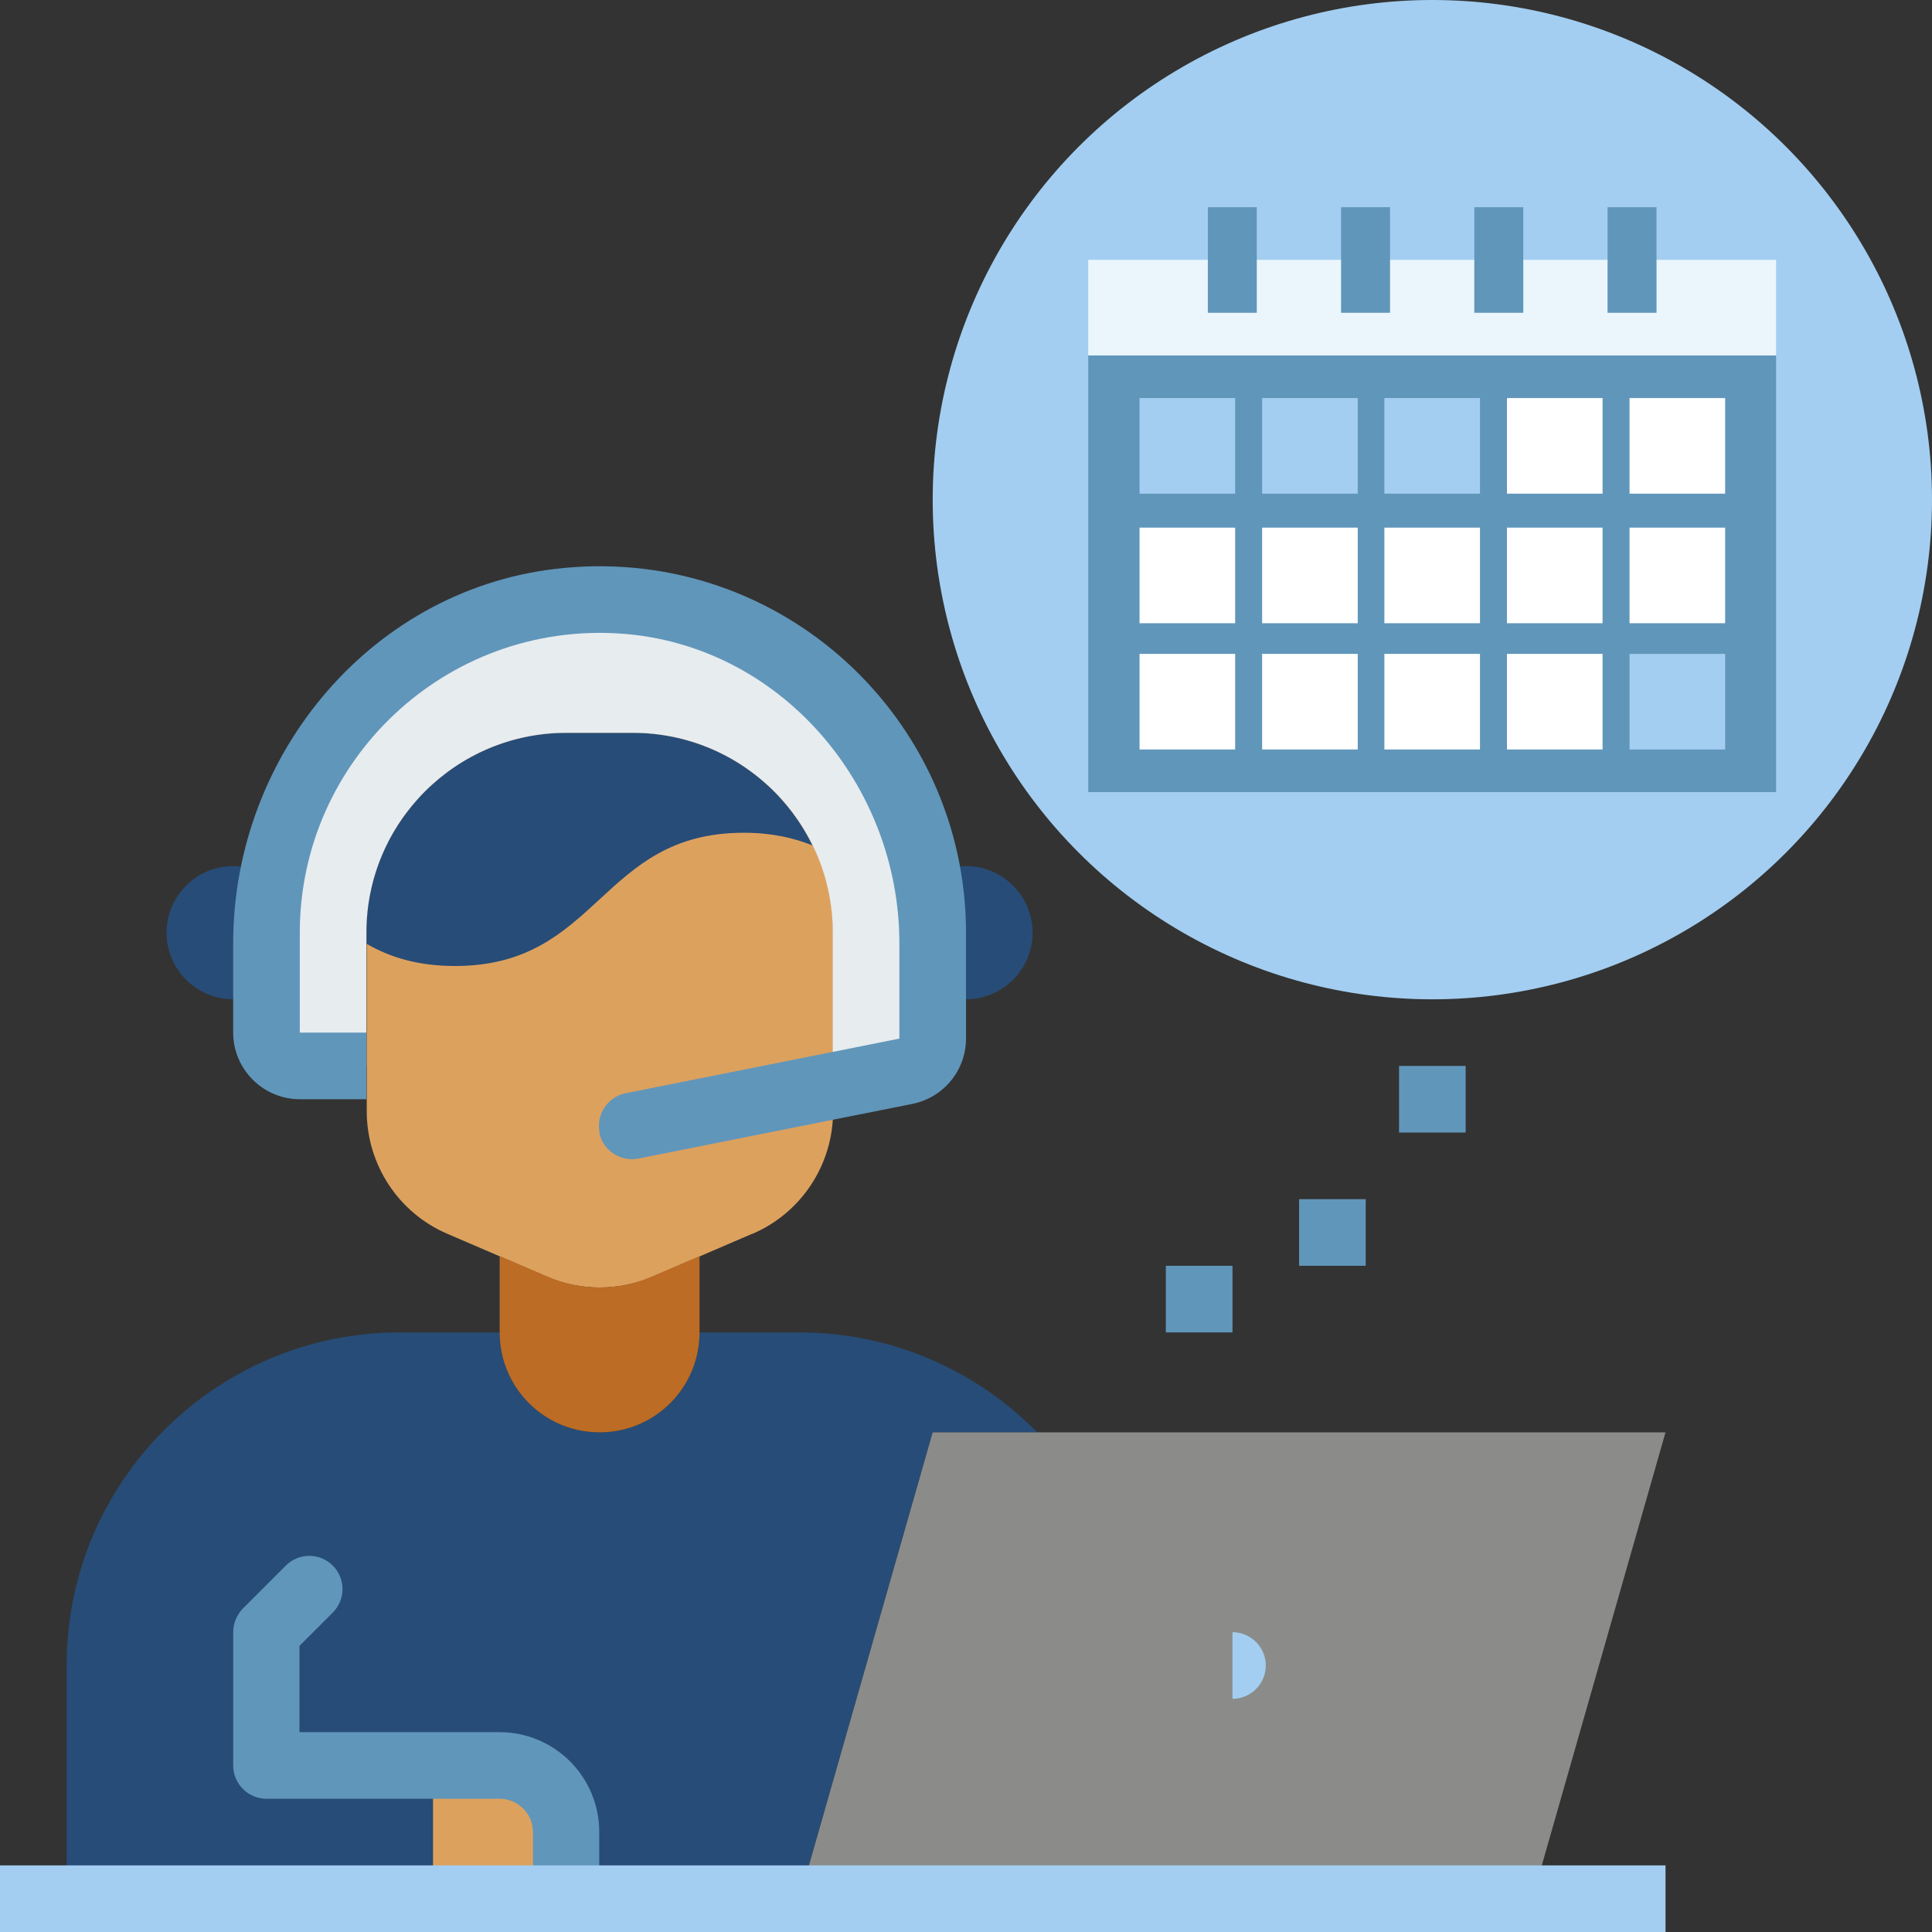 <?xml version="1.0" encoding="UTF-8"?>
<svg id="Layer_1" data-name="Layer 1" xmlns="http://www.w3.org/2000/svg" viewBox="0 0 58 58">
  <rect x="0" y="0" width="58" height="58" fill="#333333" stroke="none"/>
  <defs>
    <style>
      .cls-1 {
        fill: #fff;
      }

      .cls-2 {
        fill: #dda15e;
      }

      .cls-3 {
        fill: #274c77;
      }

      .cls-4 {
        fill: #bc6c25;
      }

      .cls-5 {
        fill: #e7ecef;
      }

      .cls-6 {
        fill: #8b8c89;
      }

      .cls-7 {
        fill: #a3cef1;
      }

      .cls-8 {
        fill: #eaf6fc;
      }

      .cls-9 {
        fill: #6096ba;
      }
    </style>
  </defs>
  <path class="cls-2" d="m22.58,37.04l-3,1.29c-1.01.43-2.15.43-3.15,0l-3-1.29c-1.47-.63-2.42-2.08-2.42-3.68v-5.36c0-3.31,2.69-6,6-6h2c3.31,0,6,2.69,6,6v5.36c0,1.6-.95,3.05-2.42,3.68h-.01Z"/>
  <path class="cls-3" d="m31.14,43c-1.82-1.85-4.35-3-7.14-3h-3c0,1.66-1.34,3-3,3s-3-1.34-3-3h-3c-5.52,0-10,4.48-10,10v7h22l4-14h3.14Z"/>
  <path class="cls-2" d="m13,53h2c1.1,0,2,.9,2,2v2h-4v-4h0Z"/>
  <path class="cls-3" d="m8,29.73c-.29.17-.64.27-1,.27-1.1,0-2-.9-2-2s.9-2,2-2c.42,0,.81.13,1.14.36"/>
  <path class="cls-3" d="m28,29.73c.29.17.64.27,1,.27,1.1,0,2-.9,2-2s-.9-2-2-2c-.42,0-.81.13-1.14.36"/>
  <path class="cls-4" d="m15,37.71l1.42.61c1.01.44,2.15.44,3.16,0l1.42-.61v2.29c0,1.66-1.34,3-3,3s-3-1.34-3-3v-2.29Z"/>
  <polyline class="cls-6" points="24 57 28 43 50 43 46 57"/>
  <path class="cls-3" d="m24.4,25.38h-.01c-.57-.23-1.23-.38-2.06-.38-4.33,0-4.33,4-8.67,4-1.13,0-1.97-.27-2.66-.67v-.33c0-3.31,2.69-6,6-6h2c2.37,0,4.42,1.38,5.39,3.38,0,0,.01,0,.01,0Z"/>
  <path class="cls-5" d="m25,32.6v-4.6c0-3.31-2.69-6-6-6h-2c-3.31,0-6,2.69-6,6v4h-2c-.55,0-1-.45-1-1v-3c0-5.52,4.48-10,10-10,2.76,0,5.26,1.12,7.07,2.93s2.93,4.31,2.93,7.07v3.18c0,.48-.34.89-.8.98l-2.2.44Z"/>
  <path class="cls-7" d="m37,49c.55,0,1,.45,1,1s-.45,1-1,1v-2Z"/>
  <path class="cls-9" d="m18,34h0c-.11-.54.24-1.07.78-1.18l8.22-1.64v-2.86c0-4.79-3.61-8.98-8.38-9.3-5.24-.35-9.62,3.81-9.62,8.98v3h2v2h-2c-1.1,0-2-.9-2-2v-2.68c0-5.72,4.24-10.74,9.94-11.27,6.54-.62,12.06,4.53,12.06,10.95v3.18c0,.95-.67,1.77-1.61,1.96l-8.22,1.64c-.54.11-1.07-.24-1.18-.78h.01Z"/>
  <path class="cls-9" d="m18,57h-2v-2c0-.55-.45-1-1-1h-7c-.55,0-1-.45-1-1v-4c0-.27.11-.52.29-.71l1.29-1.29c.39-.39,1.02-.39,1.41,0h0c.39.39.39,1.02,0,1.41l-1,1v2.59h6c1.66,0,3,1.34,3,3v2h.01Z"/>
  <rect class="cls-7" y="56" width="50" height="2"/>
  <circle class="cls-7" cx="43" cy="15" r="15"/>
  <rect class="cls-9" x="42" y="32" width="2" height="2"/>
  <rect class="cls-9" x="39" y="36" width="2" height="2"/>
  <rect class="cls-9" x="35" y="38" width="2" height="2"/>
  <rect class="cls-9" x="32.67" y="10.67" width="20.65" height="13.11"/>
  <rect class="cls-8" x="32.67" y="7.8" width="20.65" height="2.87"/>
  <rect class="cls-7" x="34.21" y="11.95" width="2.87" height="2.87"/>
  <rect class="cls-7" x="37.89" y="11.95" width="2.87" height="2.87"/>
  <rect class="cls-7" x="41.56" y="11.95" width="2.87" height="2.87"/>
  <rect class="cls-1" x="45.24" y="11.95" width="2.87" height="2.87"/>
  <rect class="cls-1" x="48.92" y="11.95" width="2.87" height="2.87"/>
  <rect class="cls-1" x="34.21" y="15.84" width="2.87" height="2.87"/>
  <rect class="cls-1" x="37.89" y="15.84" width="2.87" height="2.87"/>
  <rect class="cls-1" x="41.56" y="15.84" width="2.87" height="2.87"/>
  <rect class="cls-1" x="45.24" y="15.84" width="2.87" height="2.87"/>
  <rect class="cls-1" x="48.92" y="15.84" width="2.87" height="2.87"/>
  <rect class="cls-1" x="34.21" y="19.63" width="2.87" height="2.87"/>
  <rect class="cls-1" x="37.89" y="19.63" width="2.87" height="2.87"/>
  <rect class="cls-1" x="41.56" y="19.63" width="2.87" height="2.87"/>
  <rect class="cls-1" x="45.24" y="19.63" width="2.87" height="2.87"/>
  <rect class="cls-7" x="48.92" y="19.63" width="2.87" height="2.87"/>
  <rect class="cls-9" x="36.26" y="6.22" width="1.47" height="3.17"/>
  <rect class="cls-9" x="40.26" y="6.22" width="1.47" height="3.17"/>
  <rect class="cls-9" x="44.26" y="6.22" width="1.47" height="3.17"/>
  <rect class="cls-9" x="48.26" y="6.22" width="1.47" height="3.17"/>
</svg>